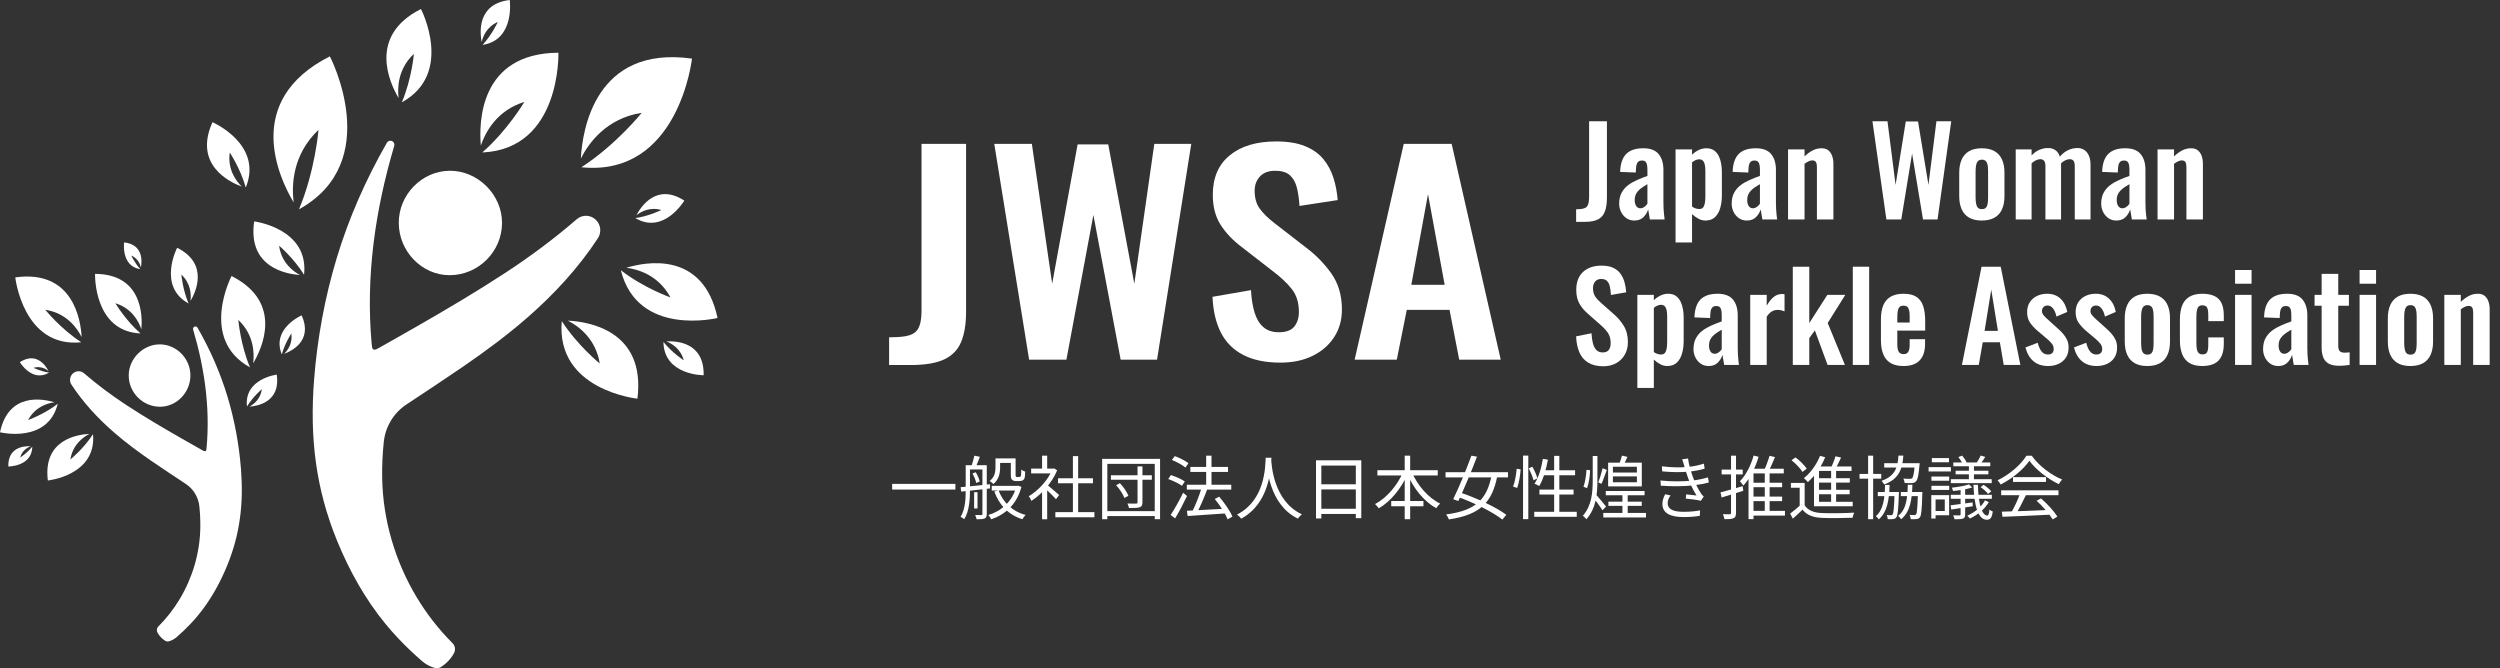 <svg width="217" height="58" viewBox="0 0 217 58" fill="none" xmlns="http://www.w3.org/2000/svg">
<rect x="0" y="0" width="217" height="58" fill="#333333" stroke="none"/>
<path d="M77.438 42.001V42.493H82.928V42.001H77.438Z" fill="white"/>
<path d="M86.6 39.787V40.183H87.938V39.787H86.6ZM86.084 42.175V42.577H88.292V42.175H86.084ZM87.74 39.787V41.149C87.74 41.479 87.77 41.575 87.854 41.647C87.932 41.725 88.064 41.755 88.178 41.755C88.244 41.755 88.406 41.755 88.478 41.755C88.574 41.755 88.688 41.737 88.754 41.701C88.832 41.665 88.892 41.599 88.928 41.503C88.964 41.413 88.982 41.161 88.988 40.939C88.88 40.903 88.736 40.831 88.652 40.759C88.646 40.993 88.64 41.167 88.628 41.251C88.616 41.323 88.592 41.359 88.568 41.377C88.544 41.395 88.49 41.401 88.442 41.401C88.388 41.401 88.316 41.401 88.274 41.401C88.232 41.401 88.196 41.395 88.178 41.371C88.154 41.353 88.154 41.287 88.154 41.173V39.787H87.74ZM88.214 42.175V42.247C87.878 43.537 86.9 44.371 85.79 44.701C85.874 44.797 85.988 44.965 86.036 45.079C87.242 44.665 88.262 43.789 88.658 42.259L88.37 42.157L88.292 42.175H88.214ZM86.678 42.565L86.306 42.661C86.732 43.837 87.548 44.707 88.742 45.067C88.802 44.959 88.928 44.785 89.024 44.695C87.866 44.395 87.056 43.597 86.678 42.565ZM86.408 39.787V40.567C86.408 40.951 86.342 41.407 85.904 41.749C85.994 41.797 86.156 41.935 86.222 42.013C86.714 41.629 86.81 41.041 86.81 40.579V39.787H86.408ZM84.554 42.721V44.137H84.848V42.721H84.554ZM84.008 40.381V40.747H85.394V40.381H84.008ZM85.274 40.381V44.611C85.274 44.683 85.25 44.707 85.178 44.707C85.112 44.707 84.89 44.707 84.644 44.701C84.698 44.803 84.752 44.971 84.77 45.073C85.118 45.073 85.328 45.061 85.472 45.001C85.61 44.935 85.652 44.821 85.652 44.611V40.381H85.274ZM83.822 40.381V42.559C83.822 43.285 83.786 44.209 83.378 44.863C83.468 44.905 83.63 45.001 83.696 45.067C84.128 44.389 84.194 43.333 84.194 42.559V40.381H83.822ZM83.384 42.289L83.432 42.673C84.092 42.601 85.028 42.493 85.934 42.397L85.928 42.031C84.986 42.133 84.02 42.235 83.384 42.289ZM84.41 41.101C84.56 41.359 84.692 41.695 84.734 41.923L85.04 41.797C84.992 41.569 84.854 41.233 84.692 40.987L84.41 41.101ZM84.572 39.553C84.518 39.817 84.41 40.207 84.32 40.465L84.692 40.555C84.794 40.327 84.932 39.967 85.052 39.649L84.572 39.553Z" fill="white"/>
<path d="M91.604 44.455V44.899H94.994V44.455H91.604ZM91.838 41.515V41.947H94.868V41.515H91.838ZM93.128 39.595V44.671H93.584V39.595H93.128ZM89.504 40.675V41.089H91.496V40.675H89.504ZM90.452 42.475V45.073H90.896V41.941L90.452 42.475ZM90.452 39.553V40.879H90.896V39.553H90.452ZM90.86 42.061L90.602 42.289C90.848 42.505 91.436 43.075 91.658 43.333L91.934 42.967C91.76 42.817 91.064 42.205 90.86 42.061ZM91.328 40.675V40.771C90.968 41.683 90.11 42.595 89.294 43.075C89.372 43.153 89.48 43.363 89.528 43.477C90.386 42.925 91.304 41.929 91.76 40.825L91.502 40.657L91.418 40.675H91.328Z" fill="white"/>
<path d="M96.428 41.251V41.641H99.98V41.251H96.428ZM98.738 40.483V43.597C98.738 43.681 98.708 43.705 98.618 43.711C98.522 43.717 98.204 43.717 97.862 43.705C97.916 43.819 97.976 43.987 97.994 44.095C98.462 44.095 98.756 44.095 98.924 44.029C99.104 43.969 99.164 43.849 99.164 43.603V40.483H98.738ZM96.878 42.115C97.184 42.445 97.484 42.913 97.598 43.225L97.946 43.033C97.826 42.721 97.52 42.265 97.208 41.941L96.878 42.115ZM95.666 39.829V45.067H96.116V40.261H100.232V45.067H100.694V39.829H95.666ZM95.93 44.365V44.797H100.418V44.365H95.93Z" fill="white"/>
<path d="M103.016 42.073V42.499H106.874V42.073H103.016ZM103.322 40.531V40.963H106.592V40.531H103.322ZM104.696 39.553V42.379H105.158V39.553H104.696ZM103.022 44.335L103.088 44.791C103.94 44.737 105.194 44.653 106.388 44.563V44.155C105.146 44.227 103.838 44.299 103.022 44.335ZM105.44 43.309C105.89 43.855 106.37 44.605 106.556 45.079L106.976 44.845C106.778 44.359 106.28 43.645 105.824 43.111L105.44 43.309ZM104.294 42.355C104.108 42.997 103.754 43.897 103.46 44.455L103.856 44.593C104.156 44.047 104.516 43.189 104.78 42.493L104.294 42.355ZM101.72 39.925C102.14 40.087 102.644 40.369 102.896 40.585L103.154 40.207C102.896 39.997 102.38 39.739 101.972 39.589L101.72 39.925ZM101.402 41.581C101.822 41.725 102.338 41.977 102.596 42.169L102.842 41.791C102.572 41.599 102.044 41.365 101.636 41.233L101.402 41.581ZM101.612 44.701L102.002 44.995C102.338 44.437 102.734 43.687 103.034 43.051L102.698 42.769C102.368 43.447 101.918 44.239 101.612 44.701Z" fill="white"/>
<path d="M109.862 39.733C109.82 40.531 109.82 43.417 107.372 44.665C107.51 44.767 107.66 44.905 107.738 45.019C110.222 43.669 110.312 40.675 110.36 39.733H109.862ZM110.342 39.853L109.91 39.895C109.952 40.447 110.12 43.801 112.664 45.019C112.736 44.893 112.874 44.743 113.006 44.641C110.534 43.507 110.36 40.321 110.342 39.853Z" fill="white"/>
<path d="M114.23 39.955V45.001H114.692V40.411H117.686V44.977H118.16V39.955H114.23ZM114.536 42.037V42.481H117.884V42.037H114.536ZM114.53 44.161V44.611H117.896V44.161H114.53Z" fill="white"/>
<path d="M119.558 40.813V41.269H124.796V40.813H119.558ZM120.758 43.489V43.945H123.554V43.489H120.758ZM121.928 39.553V45.067H122.402V39.553H121.928ZM121.79 40.963C121.31 42.115 120.356 43.231 119.354 43.753C119.456 43.843 119.606 44.011 119.678 44.125C120.716 43.519 121.658 42.373 122.192 41.101L121.79 40.963ZM122.552 40.981L122.15 41.119C122.678 42.379 123.602 43.525 124.664 44.113C124.736 43.987 124.892 43.807 125.006 43.711C123.968 43.213 123.026 42.121 122.552 40.981Z" fill="white"/>
<path d="M125.474 40.987V41.437H130.892V40.987H125.474ZM127.718 39.553C127.292 40.729 126.608 42.373 126.14 43.327L126.584 43.489C127.052 42.505 127.742 40.861 128.204 39.637L127.718 39.553ZM129.488 41.185C129.074 43.339 128.138 44.305 125.522 44.653C125.612 44.767 125.714 44.947 125.762 45.085C128.48 44.683 129.518 43.621 129.968 41.305L129.488 41.185ZM126.446 43.099C127.85 43.585 129.572 44.437 130.406 45.097L130.748 44.683C129.86 44.017 128.114 43.207 126.74 42.751L126.446 43.099Z" fill="white"/>
<path d="M132.2 39.547V45.061H132.656V39.547H132.2ZM131.648 40.687C131.606 41.173 131.498 41.833 131.336 42.235L131.69 42.355C131.852 41.923 131.96 41.227 131.99 40.741L131.648 40.687ZM132.698 40.651C132.866 40.987 133.046 41.425 133.112 41.689L133.448 41.521C133.382 41.263 133.196 40.837 133.01 40.513L132.698 40.651ZM133.922 39.829C133.79 40.639 133.55 41.455 133.196 41.983C133.31 42.031 133.514 42.127 133.604 42.193C133.94 41.629 134.204 40.777 134.36 39.901L133.922 39.829ZM133.928 40.819L133.79 41.251H136.718V40.819H133.928ZM134.9 39.571V44.671H135.35V39.571H134.9ZM133.622 42.499V42.925H136.586V42.499H133.622ZM133.172 44.425V44.857H136.862V44.425H133.172Z" fill="white"/>
<path d="M140 41.353H142.082V41.863H140V41.353ZM140 40.513H142.082V41.017H140V40.513ZM139.586 40.159V42.217H142.508V40.159H139.586ZM140.786 39.547C140.732 39.775 140.618 40.105 140.528 40.327L140.882 40.435C140.996 40.237 141.134 39.937 141.26 39.655L140.786 39.547ZM140.828 42.775V44.707H141.284V42.775H140.828ZM139.382 42.619V42.991H142.748V42.619H139.382ZM139.61 43.543V43.909H142.502V43.543H139.61ZM139.166 44.521V44.917H142.874V44.521H139.166ZM138.248 39.583V41.635C138.248 42.739 138.17 43.879 137.39 44.767C137.486 44.833 137.63 44.977 137.696 45.073C138.554 44.107 138.656 42.859 138.656 41.641V39.583H138.248ZM137.708 40.777C137.684 41.251 137.588 41.869 137.444 42.247L137.756 42.373C137.918 41.953 138.008 41.299 138.02 40.819L137.708 40.777ZM139.106 40.645C139.022 41.011 138.86 41.545 138.722 41.869L139.01 41.995C139.154 41.689 139.322 41.191 139.472 40.789L139.106 40.645ZM138.536 42.931L138.26 43.141C138.452 43.381 138.926 44.011 139.094 44.293L139.406 43.969C139.268 43.801 138.698 43.093 138.536 42.931Z" fill="white"/>
<path d="M144.248 40.477L144.278 40.915C145.136 40.999 145.976 40.999 146.582 40.939C147.062 40.897 147.572 40.795 147.962 40.681L147.896 40.243C147.464 40.387 146.972 40.489 146.48 40.531C145.868 40.591 145.082 40.579 144.248 40.477ZM144.128 41.707L144.158 42.157C145.19 42.235 146.3 42.217 147.038 42.121C147.542 42.061 147.998 41.971 148.328 41.881L148.25 41.437C147.932 41.533 147.446 41.653 146.876 41.713C146.174 41.797 145.154 41.815 144.128 41.707ZM146.18 40.399C146.264 40.699 146.354 41.017 146.504 41.431C146.678 41.917 146.93 42.493 147.26 43.009C147.074 42.985 146.684 42.943 146.36 42.913L146.324 43.279C146.738 43.321 147.296 43.381 147.632 43.465L147.884 43.099C147.794 43.021 147.722 42.937 147.656 42.841C147.344 42.379 147.08 41.803 146.918 41.335C146.768 40.909 146.582 40.303 146.522 39.799L146.012 39.865C146.078 40.039 146.132 40.225 146.18 40.399ZM145.004 43.003L144.536 42.901C144.398 43.165 144.296 43.417 144.296 43.759C144.308 44.533 144.968 44.881 146.138 44.881C146.654 44.881 147.122 44.845 147.542 44.773L147.566 44.299C147.128 44.383 146.69 44.425 146.132 44.425C145.19 44.425 144.752 44.173 144.752 43.681C144.752 43.411 144.86 43.207 145.004 43.003Z" fill="white"/>
<path d="M151.958 41.899V42.289H154.688V41.899H151.958ZM151.958 43.105V43.501H154.688V43.105H151.958ZM151.916 44.341V44.755H154.934V44.341H151.916ZM153.182 40.885V44.491H153.602V40.885H153.182ZM153.596 39.565C153.482 39.967 153.266 40.549 153.08 40.903L153.458 41.011C153.644 40.675 153.884 40.135 154.07 39.673L153.596 39.565ZM152.216 39.541C151.97 40.411 151.55 41.245 151.022 41.773C151.112 41.863 151.262 42.061 151.328 42.145C151.886 41.545 152.36 40.615 152.648 39.649L152.216 39.541ZM152.204 40.687H152.018L151.772 40.933V45.061H152.204V41.089H154.832V40.687H152.204ZM149.336 42.739L149.438 43.183C149.972 43.021 150.662 42.805 151.316 42.601L151.262 42.199C150.554 42.403 149.822 42.619 149.336 42.739ZM149.438 40.759V41.179H151.268V40.759H149.438ZM150.254 39.553V44.521C150.254 44.611 150.218 44.635 150.14 44.635C150.068 44.641 149.816 44.641 149.546 44.629C149.606 44.755 149.666 44.953 149.684 45.067C150.074 45.067 150.32 45.055 150.476 44.977C150.632 44.905 150.686 44.779 150.686 44.521V39.553H150.254Z" fill="white"/>
<path d="M156.644 41.917H155.45V42.337H156.212V44.041H156.644V41.917ZM156.644 43.861H156.254C155.972 44.119 155.648 44.389 155.384 44.581L155.618 45.019C155.918 44.755 156.194 44.497 156.458 44.239C156.83 44.713 157.376 44.923 158.168 44.953C158.84 44.983 160.124 44.971 160.802 44.941C160.82 44.809 160.892 44.599 160.946 44.497C160.22 44.545 158.834 44.563 158.168 44.533C157.454 44.509 156.926 44.305 156.644 43.861ZM155.504 39.949C155.87 40.243 156.284 40.663 156.452 40.963L156.824 40.681C156.638 40.387 156.218 39.973 155.846 39.703L155.504 39.949ZM159.32 39.607C159.224 39.937 159.038 40.405 158.876 40.711L159.248 40.819C159.416 40.537 159.632 40.099 159.806 39.715L159.32 39.607ZM157.892 40.489H157.79L157.454 40.831V43.735H157.892V40.879H160.712V40.489H157.892ZM157.688 41.509V41.887H160.562V41.509H157.688ZM157.688 42.517V42.901H160.55V42.517H157.688ZM157.454 43.555V43.945H160.814V43.555H157.454ZM158.942 40.669V43.705H159.374V40.669H158.942ZM157.982 39.565C157.676 40.327 157.16 41.041 156.578 41.503C156.68 41.581 156.848 41.755 156.92 41.845C157.514 41.335 158.078 40.543 158.426 39.691L157.982 39.565Z" fill="white"/>
<path d="M164.99 42.703V43.063H166.604V42.703H164.99ZM163.55 40.207V40.579H166.298V40.207H163.55ZM162.992 42.703V43.063H164.582V42.703H162.992ZM161.408 41.137V41.551H163.292V41.137H161.408ZM162.152 39.553V45.067H162.59V39.553H162.152ZM164.45 42.703V42.781C164.408 44.083 164.36 44.551 164.276 44.653C164.24 44.707 164.204 44.719 164.138 44.719C164.066 44.719 163.928 44.719 163.76 44.701C163.82 44.797 163.85 44.953 163.856 45.061C164.03 45.073 164.198 45.073 164.306 45.055C164.432 45.049 164.522 45.007 164.6 44.905C164.726 44.743 164.774 44.263 164.822 42.883C164.828 42.829 164.828 42.703 164.828 42.703H164.45ZM166.478 42.703V42.781C166.436 44.083 166.394 44.545 166.316 44.647C166.274 44.701 166.238 44.707 166.166 44.707C166.094 44.707 165.938 44.707 165.752 44.689C165.806 44.791 165.842 44.947 165.854 45.061C166.046 45.073 166.232 45.073 166.346 45.055C166.478 45.043 166.562 45.007 166.646 44.905C166.772 44.743 166.814 44.257 166.856 42.883C166.862 42.829 166.862 42.703 166.862 42.703H166.478ZM166.208 40.207V40.267C166.142 41.089 166.07 41.419 165.968 41.515C165.926 41.557 165.878 41.563 165.788 41.563C165.692 41.563 165.452 41.563 165.206 41.539C165.272 41.641 165.314 41.803 165.326 41.923C165.578 41.941 165.824 41.935 165.956 41.929C166.112 41.917 166.214 41.881 166.31 41.779C166.454 41.635 166.532 41.275 166.61 40.387C166.616 40.327 166.628 40.207 166.628 40.207H166.208ZM164.786 39.547C164.72 40.609 164.474 41.335 163.316 41.737C163.394 41.809 163.502 41.959 163.544 42.055C164.798 41.587 165.128 40.765 165.212 39.547H164.786ZM163.622 42.085C163.592 43.255 163.49 44.239 162.824 44.803C162.908 44.863 163.022 44.995 163.076 45.079C163.82 44.443 163.982 43.375 164.018 42.085H163.622ZM165.596 42.073C165.572 43.273 165.458 44.233 164.756 44.779C164.846 44.845 164.966 44.977 165.02 45.067C165.794 44.437 165.962 43.399 165.998 42.073H165.596Z" fill="white"/>
<path d="M170.9 40.237V41.737H171.338V40.237H170.9ZM170.18 42.337V44.647C170.18 44.713 170.162 44.731 170.09 44.737C170.018 44.737 169.784 44.737 169.532 44.731C169.58 44.833 169.64 44.977 169.658 45.073C170.006 45.073 170.24 45.067 170.39 45.013C170.534 44.959 170.576 44.857 170.576 44.653V42.337H170.18ZM171.926 39.541C171.854 39.709 171.704 39.973 171.59 40.141L171.902 40.255C172.028 40.099 172.184 39.889 172.322 39.661L171.926 39.541ZM169.988 39.673C170.138 39.859 170.288 40.105 170.354 40.273L170.696 40.129C170.63 39.961 170.462 39.715 170.312 39.547L169.988 39.673ZM171.914 42.283C172.154 42.445 172.436 42.691 172.562 42.877L172.838 42.649C172.706 42.475 172.424 42.235 172.178 42.079L171.914 42.283ZM169.31 43.861L169.364 44.227C169.892 44.149 170.57 44.047 171.236 43.945L171.224 43.609C170.516 43.711 169.802 43.801 169.31 43.861ZM170.912 42.043C170.57 42.169 169.946 42.271 169.418 42.331C169.46 42.415 169.508 42.541 169.526 42.619C170.072 42.565 170.732 42.463 171.182 42.319L170.912 42.043ZM169.55 40.141V40.471H172.754V40.141H169.55ZM169.748 40.861V41.173H172.592V40.861H169.748ZM169.334 41.593V41.935H172.88V41.593H169.334ZM169.328 42.949V43.297H172.892V42.949H169.328ZM171.296 42.079C171.356 43.969 171.722 45.115 172.46 45.115C172.76 45.115 172.904 44.941 172.97 44.395C172.88 44.359 172.76 44.305 172.682 44.227C172.652 44.617 172.598 44.749 172.496 44.749C172.076 44.755 171.71 43.849 171.686 42.079H171.296ZM172.298 43.429C171.992 44.011 171.38 44.491 170.756 44.761C170.834 44.827 170.936 44.935 170.984 45.007C171.632 44.713 172.28 44.197 172.628 43.585L172.298 43.429ZM167.648 41.365V41.725H169.19V41.365H167.648ZM167.684 39.763V40.123H169.172V39.763H167.684ZM167.648 42.169V42.529H169.19V42.169H167.648ZM167.402 40.549V40.921H169.34V40.549H167.402ZM167.858 42.979V43.351H168.806V44.353H167.858V44.725H169.184V42.979H167.858ZM167.636 42.979V45.007H168.008V42.979H167.636Z" fill="white"/>
<path d="M173.756 44.413L173.816 44.857C174.878 44.821 176.504 44.749 178.016 44.671L178.034 44.257C176.474 44.329 174.8 44.389 173.756 44.413ZM173.702 42.559V42.985H178.676V42.559H173.702ZM174.728 41.413V41.833H177.596V41.413H174.728ZM175.346 42.829C175.166 43.357 174.812 44.101 174.53 44.569L174.932 44.701C175.226 44.251 175.574 43.549 175.85 42.973L175.346 42.829ZM176.774 43.465C177.308 43.945 177.902 44.635 178.172 45.085L178.58 44.839C178.298 44.383 177.71 43.735 177.158 43.261L176.774 43.465ZM176.15 39.991C176.708 40.771 177.764 41.575 178.7 42.025C178.778 41.893 178.886 41.731 178.994 41.623C178.04 41.233 176.99 40.447 176.354 39.559H175.892C175.424 40.327 174.422 41.197 173.39 41.689C173.486 41.785 173.6 41.947 173.654 42.055C174.674 41.545 175.658 40.723 176.15 39.991Z" fill="white"/>
<path d="M136.808 19.258V18.164C137.033 18.164 137.218 18.149 137.366 18.122C137.513 18.093 137.627 18.042 137.708 17.968C137.789 17.895 137.846 17.787 137.881 17.643C137.916 17.499 137.934 17.315 137.934 17.09V10.523H139.481V17.153C139.481 17.63 139.425 18.025 139.312 18.337C139.2 18.649 139.006 18.881 138.728 19.032C138.452 19.183 138.06 19.258 137.555 19.258H136.808Z" fill="white"/>
<path d="M141.859 19.142C141.586 19.142 141.351 19.07 141.155 18.927C140.958 18.783 140.807 18.6 140.702 18.38C140.597 18.159 140.544 17.928 140.544 17.69C140.544 17.311 140.614 16.992 140.755 16.733C140.895 16.473 141.081 16.256 141.312 16.08C141.544 15.904 141.807 15.752 142.102 15.622C142.396 15.492 142.694 15.374 142.996 15.27V14.743C142.996 14.568 142.984 14.421 142.959 14.301C142.935 14.182 142.889 14.091 142.823 14.028C142.756 13.965 142.652 13.933 142.512 13.933C142.393 13.933 142.296 13.961 142.223 14.017C142.149 14.073 142.097 14.152 142.065 14.254C142.033 14.356 142.014 14.473 142.007 14.606L141.986 14.975L140.629 14.922C140.649 14.221 140.823 13.703 141.149 13.37C141.476 13.037 141.972 12.87 142.639 12.87C143.249 12.87 143.692 13.039 143.97 13.375C144.246 13.712 144.385 14.168 144.385 14.743V17.553C144.385 17.777 144.39 17.981 144.401 18.164C144.412 18.346 144.425 18.511 144.443 18.658C144.46 18.805 144.477 18.935 144.49 19.047H143.207C143.186 18.907 143.159 18.748 143.128 18.569C143.096 18.39 143.073 18.258 143.059 18.174C142.989 18.42 142.855 18.642 142.659 18.842C142.463 19.042 142.196 19.142 141.859 19.142ZM142.386 18.08C142.477 18.08 142.563 18.057 142.644 18.011C142.724 17.965 142.796 17.911 142.86 17.848C142.922 17.784 142.968 17.729 142.996 17.68V15.985C142.842 16.077 142.696 16.167 142.559 16.259C142.423 16.35 142.303 16.45 142.202 16.559C142.1 16.668 142.023 16.785 141.97 16.912C141.918 17.038 141.891 17.185 141.891 17.354C141.891 17.578 141.935 17.755 142.023 17.884C142.11 18.015 142.231 18.08 142.386 18.08Z" fill="white"/>
<path d="M145.438 21.046V12.965H146.869V13.428C147.044 13.26 147.237 13.124 147.448 13.023C147.658 12.921 147.879 12.87 148.11 12.87C148.384 12.87 148.609 12.934 148.784 13.059C148.959 13.186 149.096 13.352 149.195 13.559C149.292 13.767 149.361 13.988 149.399 14.222C149.438 14.458 149.458 14.684 149.458 14.902V16.964C149.458 17.364 149.41 17.729 149.315 18.058C149.221 18.388 149.07 18.651 148.863 18.848C148.656 19.044 148.38 19.142 148.037 19.142C147.819 19.142 147.614 19.09 147.421 18.984C147.228 18.879 147.044 18.746 146.869 18.584V21.046H145.438ZM147.5 18.142C147.655 18.142 147.769 18.092 147.842 17.99C147.916 17.888 147.965 17.752 147.99 17.58C148.014 17.407 148.026 17.22 148.026 17.016V14.838C148.026 14.649 148.012 14.479 147.984 14.328C147.956 14.177 147.903 14.055 147.826 13.965C147.749 13.874 147.637 13.828 147.489 13.828C147.377 13.828 147.267 13.854 147.158 13.906C147.049 13.96 146.953 14.021 146.869 14.091V17.932C146.96 17.995 147.058 18.046 147.163 18.085C147.269 18.123 147.381 18.142 147.5 18.142Z" fill="white"/>
<path d="M151.625 19.142C151.352 19.142 151.116 19.07 150.92 18.927C150.723 18.783 150.573 18.6 150.468 18.38C150.363 18.159 150.31 17.928 150.31 17.69C150.31 17.311 150.38 16.992 150.52 16.733C150.661 16.473 150.847 16.256 151.078 16.08C151.31 15.904 151.573 15.752 151.868 15.622C152.162 15.492 152.46 15.374 152.762 15.27V14.743C152.762 14.568 152.75 14.421 152.725 14.301C152.701 14.182 152.655 14.091 152.589 14.028C152.522 13.965 152.418 13.933 152.278 13.933C152.159 13.933 152.062 13.961 151.988 14.017C151.915 14.073 151.862 14.152 151.831 14.254C151.799 14.356 151.779 14.473 151.772 14.606L151.752 14.975L150.394 14.922C150.415 14.221 150.589 13.703 150.915 13.37C151.241 13.037 151.737 12.87 152.404 12.87C153.014 12.87 153.458 13.039 153.735 13.375C154.012 13.712 154.151 14.168 154.151 14.743V17.553C154.151 17.777 154.156 17.981 154.167 18.164C154.177 18.346 154.191 18.511 154.209 18.658C154.226 18.805 154.242 18.935 154.256 19.047H152.972C152.952 18.907 152.925 18.748 152.894 18.569C152.862 18.39 152.839 18.258 152.825 18.174C152.755 18.42 152.621 18.642 152.425 18.842C152.229 19.042 151.962 19.142 151.625 19.142ZM152.152 18.08C152.243 18.08 152.328 18.057 152.41 18.011C152.49 17.965 152.562 17.911 152.625 17.848C152.688 17.784 152.734 17.729 152.762 17.68V15.985C152.607 16.077 152.462 16.167 152.325 16.259C152.189 16.35 152.069 16.45 151.968 16.559C151.866 16.668 151.789 16.785 151.736 16.912C151.683 17.038 151.657 17.185 151.657 17.354C151.657 17.578 151.701 17.755 151.789 17.884C151.876 18.015 151.997 18.08 152.152 18.08Z" fill="white"/>
<path d="M155.203 19.047V12.965H156.634V13.575C156.852 13.364 157.081 13.195 157.324 13.065C157.566 12.935 157.827 12.87 158.107 12.87C158.36 12.87 158.56 12.932 158.708 13.054C158.855 13.177 158.964 13.34 159.034 13.543C159.104 13.747 159.139 13.968 159.139 14.207V19.047H157.708V14.491C157.708 14.308 157.68 14.168 157.623 14.07C157.568 13.972 157.459 13.923 157.297 13.923C157.199 13.923 157.093 13.951 156.977 14.007C156.86 14.063 156.747 14.133 156.634 14.217V19.047H155.203Z" fill="white"/>
<path d="M163.738 19.047L162.527 10.523H163.833L164.537 16.048L165.421 10.544H166.485L167.389 16.048L168.083 10.523H169.368L168.179 19.047H166.917L165.969 13.333L165.031 19.047H163.738Z" fill="white"/>
<path d="M172.019 19.142C171.577 19.142 171.212 19.059 170.925 18.895C170.637 18.73 170.421 18.49 170.277 18.174C170.133 17.858 170.061 17.476 170.061 17.027V14.986C170.061 14.537 170.133 14.154 170.277 13.838C170.421 13.523 170.637 13.282 170.925 13.118C171.212 12.952 171.577 12.87 172.019 12.87C172.461 12.87 172.828 12.952 173.119 13.118C173.41 13.282 173.628 13.523 173.771 13.838C173.915 14.154 173.987 14.537 173.987 14.986V17.027C173.987 17.476 173.915 17.858 173.771 18.174C173.628 18.49 173.41 18.73 173.119 18.895C172.828 19.059 172.461 19.142 172.019 19.142ZM172.029 18.153C172.19 18.153 172.31 18.107 172.387 18.016C172.465 17.925 172.512 17.8 172.535 17.643C172.555 17.485 172.566 17.311 172.566 17.121V14.89C172.566 14.701 172.555 14.529 172.535 14.375C172.512 14.221 172.465 14.096 172.387 14.002C172.31 13.906 172.19 13.859 172.029 13.859C171.868 13.859 171.749 13.906 171.671 14.002C171.594 14.096 171.543 14.221 171.519 14.375C171.493 14.529 171.481 14.701 171.481 14.89V17.121C171.481 17.311 171.493 17.485 171.519 17.643C171.543 17.8 171.594 17.925 171.671 18.016C171.749 18.107 171.868 18.153 172.029 18.153Z" fill="white"/>
<path d="M174.964 19.047V12.965H176.342V13.491C176.553 13.267 176.781 13.103 177.027 13.002C177.272 12.9 177.521 12.849 177.774 12.849C178.012 12.849 178.221 12.909 178.401 13.028C178.579 13.148 178.711 13.337 178.795 13.596C179.026 13.33 179.271 13.138 179.532 13.023C179.79 12.907 180.057 12.849 180.332 12.849C180.549 12.849 180.743 12.903 180.91 13.012C181.078 13.121 181.212 13.282 181.31 13.496C181.409 13.71 181.457 13.978 181.457 14.301V19.047H180.09V14.428C180.09 14.196 180.051 14.037 179.974 13.948C179.896 13.861 179.787 13.817 179.648 13.817C179.535 13.817 179.41 13.849 179.273 13.912C179.138 13.975 179.013 14.063 178.9 14.175V19.047H177.543V14.428C177.543 14.196 177.502 14.037 177.421 13.948C177.341 13.861 177.23 13.817 177.091 13.817C176.978 13.817 176.854 13.849 176.723 13.912C176.589 13.975 176.462 14.063 176.342 14.175V19.047H174.964Z" fill="white"/>
<path d="M183.699 19.142C183.425 19.142 183.19 19.07 182.993 18.927C182.796 18.783 182.646 18.6 182.541 18.38C182.435 18.159 182.384 17.928 182.384 17.69C182.384 17.311 182.454 16.992 182.593 16.733C182.733 16.473 182.92 16.256 183.151 16.08C183.382 15.904 183.646 15.752 183.941 15.622C184.235 15.492 184.533 15.374 184.835 15.27V14.743C184.835 14.568 184.823 14.421 184.799 14.301C184.773 14.182 184.728 14.091 184.662 14.028C184.595 13.965 184.49 13.933 184.352 13.933C184.232 13.933 184.136 13.961 184.062 14.017C183.988 14.073 183.935 14.152 183.903 14.254C183.872 14.356 183.853 14.473 183.846 14.606L183.824 14.975L182.467 14.922C182.488 14.221 182.661 13.703 182.988 13.37C183.314 13.037 183.81 12.87 184.477 12.87C185.088 12.87 185.532 13.039 185.808 13.375C186.085 13.712 186.224 14.168 186.224 14.743V17.553C186.224 17.777 186.229 17.981 186.239 18.164C186.251 18.346 186.265 18.511 186.282 18.658C186.299 18.805 186.315 18.935 186.33 19.047H185.045C185.025 18.907 184.997 18.748 184.967 18.569C184.936 18.39 184.912 18.258 184.898 18.174C184.828 18.42 184.694 18.642 184.499 18.842C184.302 19.042 184.035 19.142 183.699 19.142ZM184.225 18.08C184.316 18.08 184.401 18.057 184.482 18.011C184.562 17.965 184.634 17.911 184.698 17.848C184.761 17.784 184.807 17.729 184.835 17.68V15.985C184.68 16.077 184.535 16.167 184.398 16.259C184.261 16.35 184.143 16.45 184.04 16.559C183.939 16.668 183.862 16.785 183.809 16.912C183.756 17.038 183.73 17.185 183.73 17.354C183.73 17.578 183.774 17.755 183.862 17.884C183.949 18.015 184.071 18.08 184.225 18.08Z" fill="white"/>
<path d="M187.275 19.047V12.965H188.707V13.575C188.925 13.364 189.154 13.195 189.398 13.065C189.639 12.935 189.899 12.87 190.18 12.87C190.434 12.87 190.633 12.932 190.78 13.054C190.927 13.177 191.037 13.34 191.107 13.543C191.177 13.747 191.212 13.968 191.212 14.207V19.047H189.781V14.491C189.781 14.308 189.752 14.168 189.697 14.07C189.641 13.972 189.531 13.923 189.37 13.923C189.273 13.923 189.165 13.951 189.05 14.007C188.933 14.063 188.82 14.133 188.707 14.217V19.047H187.275Z" fill="white"/>
<path d="M139.165 31.792C138.653 31.792 138.225 31.691 137.881 31.491C137.538 31.292 137.278 30.999 137.103 30.612C136.927 30.227 136.829 29.754 136.808 29.192L138.144 28.928C138.159 29.259 138.199 29.55 138.266 29.802C138.332 30.055 138.434 30.249 138.571 30.386C138.708 30.523 138.888 30.591 139.113 30.591C139.366 30.591 139.545 30.516 139.65 30.365C139.754 30.215 139.807 30.023 139.807 29.791C139.807 29.42 139.723 29.115 139.555 28.877C139.386 28.637 139.162 28.399 138.882 28.161L137.808 27.214C137.506 26.953 137.266 26.664 137.087 26.345C136.908 26.027 136.819 25.631 136.819 25.162C136.819 24.489 137.015 23.97 137.408 23.605C137.801 23.24 138.338 23.057 139.018 23.057C139.418 23.057 139.751 23.118 140.018 23.242C140.284 23.363 140.497 23.535 140.654 23.752C140.812 23.97 140.929 24.216 141.007 24.494C141.084 24.771 141.133 25.064 141.155 25.372L139.828 25.604C139.814 25.336 139.784 25.098 139.739 24.888C139.694 24.677 139.613 24.513 139.497 24.393C139.381 24.274 139.211 24.215 138.986 24.215C138.755 24.215 138.578 24.29 138.455 24.441C138.332 24.591 138.271 24.78 138.271 25.004C138.271 25.292 138.33 25.528 138.45 25.713C138.569 25.9 138.741 26.092 138.966 26.287L140.028 27.224C140.379 27.519 140.679 27.865 140.928 28.26C141.177 28.658 141.302 29.136 141.302 29.697C141.302 30.105 141.212 30.465 141.033 30.782C140.855 31.097 140.606 31.343 140.286 31.523C139.967 31.701 139.593 31.792 139.165 31.792Z" fill="white"/>
<path d="M142.122 33.675V25.594H143.553V26.056C143.729 25.889 143.922 25.753 144.132 25.652C144.343 25.549 144.564 25.498 144.795 25.498C145.069 25.498 145.294 25.561 145.469 25.688C145.644 25.815 145.781 25.981 145.879 26.188C145.977 26.396 146.046 26.616 146.084 26.851C146.123 27.086 146.142 27.312 146.142 27.529V29.592C146.142 29.992 146.095 30.357 146 30.686C145.906 31.017 145.754 31.281 145.548 31.476C145.341 31.673 145.065 31.77 144.722 31.77C144.504 31.77 144.298 31.719 144.106 31.613C143.913 31.508 143.729 31.375 143.553 31.214V33.675H142.122ZM144.185 30.772C144.34 30.772 144.453 30.721 144.527 30.619C144.601 30.517 144.65 30.38 144.674 30.208C144.698 30.037 144.711 29.849 144.711 29.645V27.466C144.711 27.278 144.697 27.108 144.669 26.956C144.641 26.805 144.588 26.685 144.511 26.593C144.434 26.502 144.322 26.457 144.174 26.457C144.062 26.457 143.952 26.483 143.843 26.536C143.734 26.587 143.637 26.649 143.553 26.719V30.561C143.645 30.625 143.743 30.674 143.848 30.714C143.953 30.751 144.066 30.772 144.185 30.772Z" fill="white"/>
<path d="M148.31 31.77C148.037 31.77 147.801 31.698 147.605 31.555C147.408 31.411 147.257 31.229 147.153 31.008C147.048 30.787 146.995 30.558 146.995 30.318C146.995 29.939 147.065 29.621 147.205 29.36C147.346 29.102 147.531 28.884 147.763 28.708C147.995 28.533 148.258 28.381 148.552 28.251C148.847 28.12 149.145 28.004 149.446 27.898V27.372C149.446 27.197 149.434 27.05 149.41 26.93C149.386 26.81 149.339 26.719 149.273 26.656C149.207 26.593 149.103 26.562 148.963 26.562C148.844 26.562 148.747 26.589 148.673 26.646C148.599 26.702 148.547 26.781 148.516 26.882C148.484 26.985 148.464 27.101 148.457 27.235L148.437 27.603L147.079 27.552C147.1 26.849 147.274 26.332 147.6 25.998C147.926 25.666 148.422 25.498 149.089 25.498C149.699 25.498 150.143 25.668 150.42 26.003C150.697 26.341 150.836 26.796 150.836 27.372V30.183C150.836 30.407 150.841 30.609 150.852 30.792C150.862 30.974 150.876 31.14 150.894 31.288C150.911 31.435 150.927 31.565 150.941 31.676H149.657C149.637 31.536 149.61 31.377 149.578 31.197C149.547 31.018 149.524 30.887 149.51 30.803C149.44 31.048 149.306 31.27 149.11 31.471C148.914 31.671 148.647 31.77 148.31 31.77ZM148.837 30.709C148.927 30.709 149.013 30.686 149.094 30.64C149.175 30.594 149.247 30.539 149.31 30.477C149.373 30.414 149.419 30.357 149.446 30.308V28.614C149.292 28.704 149.147 28.797 149.01 28.888C148.873 28.979 148.754 29.078 148.653 29.188C148.551 29.295 148.474 29.414 148.42 29.54C148.368 29.665 148.342 29.814 148.342 29.982C148.342 30.207 148.385 30.383 148.474 30.513C148.561 30.643 148.682 30.709 148.837 30.709Z" fill="white"/>
<path d="M151.92 31.677V25.594H153.351V26.531C153.562 26.173 153.772 25.915 153.982 25.757C154.193 25.599 154.424 25.52 154.677 25.52C154.719 25.52 154.755 25.522 154.787 25.526C154.819 25.529 154.856 25.534 154.898 25.541V27.024C154.814 26.99 154.72 26.961 154.619 26.935C154.517 26.911 154.414 26.899 154.308 26.899C154.119 26.899 153.947 26.944 153.793 27.035C153.639 27.127 153.491 27.278 153.351 27.489V31.677H151.92Z" fill="white"/>
<path d="M155.614 31.676V23.151H157.045V28.045L158.613 25.594H160.171L158.644 28.035L160.139 31.676H158.634L157.529 28.677L157.045 29.35V31.676H155.614Z" fill="white"/>
<path d="M160.823 31.676V23.151H162.243V31.676H160.823Z" fill="white"/>
<path d="M165.222 31.77C164.766 31.77 164.394 31.685 164.107 31.514C163.819 31.341 163.606 31.089 163.469 30.755C163.333 30.422 163.265 30.02 163.265 29.551V27.72C163.265 27.235 163.333 26.829 163.469 26.498C163.606 26.169 163.821 25.919 164.112 25.752C164.403 25.584 164.773 25.498 165.222 25.498C165.706 25.498 166.083 25.59 166.353 25.772C166.624 25.955 166.816 26.219 166.932 26.567C167.048 26.915 167.106 27.338 167.106 27.834V28.698H164.686V29.898C164.686 30.094 164.704 30.256 164.743 30.381C164.781 30.508 164.843 30.599 164.927 30.655C165.012 30.712 165.113 30.739 165.233 30.739C165.359 30.739 165.461 30.71 165.538 30.65C165.615 30.59 165.671 30.503 165.706 30.387C165.742 30.272 165.759 30.126 165.759 29.95V29.444H167.096V29.855C167.096 30.474 166.941 30.947 166.632 31.277C166.323 31.606 165.854 31.77 165.222 31.77ZM164.686 27.994H165.759V27.415C165.759 27.204 165.742 27.035 165.706 26.904C165.671 26.774 165.615 26.68 165.538 26.62C165.461 26.56 165.352 26.531 165.211 26.531C165.086 26.531 164.984 26.562 164.907 26.625C164.829 26.689 164.773 26.793 164.738 26.94C164.703 27.088 164.686 27.298 164.686 27.572V27.994Z" fill="white"/>
<path d="M170.294 31.676L171.999 23.151H173.662L175.367 31.676H173.925L173.588 29.708H172.104L171.757 31.676H170.294ZM172.262 28.72H173.419L172.84 25.142L172.262 28.72Z" fill="white"/>
<path d="M177.776 31.77C177.264 31.77 176.843 31.634 176.514 31.361C176.183 31.087 175.948 30.686 175.808 30.16L176.87 29.751C176.956 30.08 177.069 30.333 177.209 30.508C177.348 30.683 177.531 30.772 177.755 30.772C177.923 30.772 178.05 30.729 178.134 30.645C178.218 30.561 178.261 30.445 178.261 30.297C178.261 30.13 178.209 29.977 178.108 29.84C178.006 29.703 177.833 29.534 177.588 29.33L176.849 28.708C176.583 28.477 176.368 28.24 176.203 27.999C176.038 27.756 175.955 27.452 175.955 27.088C175.955 26.759 176.031 26.476 176.182 26.241C176.333 26.005 176.539 25.823 176.803 25.693C177.065 25.563 177.358 25.498 177.682 25.498C178.172 25.498 178.567 25.645 178.865 25.935C179.163 26.226 179.355 26.608 179.439 27.077L178.502 27.478C178.466 27.308 178.417 27.153 178.35 27.009C178.283 26.865 178.197 26.748 178.091 26.656C177.987 26.565 177.863 26.519 177.723 26.519C177.576 26.519 177.459 26.565 177.372 26.656C177.284 26.748 177.24 26.863 177.24 27.004C177.24 27.123 177.291 27.245 177.392 27.372C177.493 27.499 177.639 27.642 177.829 27.803L178.576 28.477C178.737 28.617 178.891 28.768 179.038 28.929C179.186 29.092 179.309 29.271 179.407 29.472C179.506 29.672 179.554 29.902 179.554 30.16C179.554 30.512 179.475 30.806 179.318 31.044C179.16 31.284 178.946 31.464 178.675 31.587C178.406 31.709 178.107 31.77 177.776 31.77Z" fill="white"/>
<path d="M181.986 31.77C181.474 31.77 181.053 31.634 180.724 31.361C180.393 31.087 180.159 30.686 180.018 30.16L181.082 29.751C181.166 30.08 181.277 30.333 181.417 30.508C181.558 30.683 181.741 30.772 181.966 30.772C182.133 30.772 182.26 30.729 182.344 30.645C182.428 30.561 182.471 30.445 182.471 30.297C182.471 30.13 182.419 29.977 182.318 29.84C182.216 29.703 182.043 29.534 181.798 29.33L181.059 28.708C180.794 28.477 180.578 28.24 180.414 27.999C180.248 27.756 180.165 27.452 180.165 27.088C180.165 26.759 180.241 26.476 180.391 26.241C180.542 26.005 180.749 25.823 181.013 25.693C181.275 25.563 181.568 25.498 181.892 25.498C182.382 25.498 182.777 25.645 183.075 25.935C183.374 26.226 183.565 26.608 183.649 27.077L182.712 27.478C182.676 27.308 182.627 27.153 182.56 27.009C182.493 26.865 182.407 26.748 182.301 26.656C182.197 26.565 182.073 26.519 181.933 26.519C181.786 26.519 181.669 26.565 181.582 26.656C181.493 26.748 181.45 26.863 181.45 27.004C181.45 27.123 181.5 27.245 181.602 27.372C181.704 27.499 181.849 27.642 182.039 27.803L182.786 28.477C182.947 28.617 183.101 28.768 183.248 28.929C183.396 29.092 183.519 29.271 183.617 29.472C183.716 29.672 183.764 29.902 183.764 30.16C183.764 30.512 183.685 30.806 183.528 31.044C183.37 31.284 183.156 31.464 182.885 31.587C182.616 31.709 182.317 31.77 181.986 31.77Z" fill="white"/>
<path d="M186.386 31.77C185.945 31.77 185.58 31.688 185.292 31.524C185.004 31.359 184.788 31.118 184.645 30.803C184.501 30.488 184.429 30.106 184.429 29.655V27.613C184.429 27.165 184.501 26.783 184.645 26.468C184.788 26.151 185.004 25.911 185.292 25.746C185.58 25.582 185.945 25.498 186.386 25.498C186.828 25.498 187.195 25.582 187.486 25.746C187.777 25.911 187.995 26.151 188.139 26.468C188.283 26.783 188.355 27.165 188.355 27.613V29.655C188.355 30.106 188.283 30.488 188.139 30.803C187.995 31.118 187.777 31.359 187.486 31.524C187.195 31.688 186.828 31.77 186.386 31.77ZM186.397 30.782C186.558 30.782 186.678 30.736 186.755 30.645C186.832 30.554 186.88 30.429 186.902 30.272C186.923 30.114 186.933 29.939 186.933 29.751V27.519C186.933 27.331 186.923 27.158 186.902 27.004C186.88 26.849 186.832 26.724 186.755 26.63C186.678 26.536 186.558 26.488 186.397 26.488C186.236 26.488 186.116 26.536 186.039 26.63C185.962 26.724 185.91 26.849 185.886 27.004C185.861 27.158 185.849 27.331 185.849 27.519V29.751C185.849 29.939 185.861 30.114 185.886 30.272C185.91 30.429 185.962 30.554 186.039 30.645C186.116 30.736 186.236 30.782 186.397 30.782Z" fill="white"/>
<path d="M191.164 31.77C190.693 31.77 190.316 31.681 190.031 31.503C189.747 31.323 189.54 31.068 189.411 30.734C189.281 30.402 189.216 30.006 189.216 29.551V27.72C189.216 27.249 189.281 26.849 189.411 26.519C189.54 26.19 189.749 25.938 190.037 25.762C190.324 25.587 190.699 25.498 191.164 25.498C191.597 25.498 191.953 25.567 192.231 25.704C192.508 25.841 192.71 26.048 192.835 26.325C192.962 26.603 193.025 26.951 193.025 27.372V27.877H191.679V27.341C191.679 27.13 191.662 26.964 191.631 26.841C191.6 26.718 191.546 26.63 191.468 26.577C191.391 26.526 191.289 26.498 191.164 26.498C191.037 26.498 190.934 26.533 190.857 26.599C190.78 26.665 190.727 26.772 190.694 26.92C190.663 27.067 190.646 27.271 190.646 27.529V29.761C190.646 30.154 190.689 30.419 190.773 30.556C190.857 30.693 190.991 30.76 191.174 30.76C191.314 30.76 191.42 30.729 191.494 30.666C191.568 30.602 191.617 30.51 191.641 30.387C191.665 30.265 191.679 30.116 191.679 29.939V29.287H193.025V29.866C193.025 30.273 192.96 30.621 192.83 30.907C192.702 31.195 192.498 31.411 192.22 31.555C191.943 31.698 191.59 31.77 191.164 31.77Z" fill="white"/>
<path d="M194.004 24.626V23.436H195.435V24.626H194.004ZM194.004 31.676V25.594H195.435V31.676H194.004Z" fill="white"/>
<path d="M197.751 31.77C197.477 31.77 197.242 31.698 197.045 31.555C196.848 31.411 196.698 31.229 196.593 31.008C196.487 30.787 196.436 30.558 196.436 30.318C196.436 29.939 196.506 29.621 196.645 29.36C196.785 29.102 196.972 28.884 197.203 28.708C197.434 28.533 197.698 28.381 197.993 28.251C198.287 28.12 198.585 28.004 198.887 27.898V27.372C198.887 27.197 198.875 27.05 198.851 26.93C198.825 26.81 198.781 26.719 198.714 26.656C198.647 26.593 198.542 26.562 198.404 26.562C198.284 26.562 198.188 26.589 198.114 26.646C198.041 26.702 197.988 26.781 197.955 26.882C197.924 26.985 197.905 27.101 197.898 27.235L197.876 27.603L196.52 27.552C196.54 26.849 196.713 26.332 197.04 25.998C197.366 25.666 197.862 25.498 198.529 25.498C199.14 25.498 199.584 25.668 199.86 26.003C200.137 26.341 200.276 26.796 200.276 27.372V30.183C200.276 30.407 200.281 30.609 200.291 30.792C200.303 30.974 200.317 31.14 200.334 31.288C200.351 31.435 200.367 31.565 200.382 31.676H199.097C199.077 31.536 199.049 31.377 199.019 31.197C198.988 31.018 198.964 30.887 198.95 30.803C198.88 31.048 198.746 31.27 198.551 31.471C198.354 31.671 198.087 31.77 197.751 31.77ZM198.277 30.709C198.368 30.709 198.453 30.686 198.534 30.64C198.614 30.594 198.686 30.539 198.75 30.477C198.813 30.414 198.859 30.357 198.887 30.308V28.614C198.733 28.704 198.587 28.797 198.45 28.888C198.313 28.979 198.195 29.078 198.092 29.188C197.991 29.295 197.914 29.414 197.861 29.54C197.808 29.665 197.782 29.814 197.782 29.982C197.782 30.207 197.826 30.383 197.914 30.513C198.001 30.643 198.123 30.709 198.277 30.709Z" fill="white"/>
<path d="M203.034 31.749C202.646 31.749 202.343 31.686 202.122 31.559C201.901 31.434 201.746 31.251 201.655 31.013C201.562 30.775 201.518 30.49 201.518 30.16V26.54H200.906V25.593H201.518V23.773H202.96V25.593H203.885V26.54H202.96V30.035C202.96 30.244 203.004 30.393 203.095 30.482C203.188 30.569 203.323 30.612 203.506 30.612C203.583 30.612 203.659 30.608 203.732 30.602C203.806 30.595 203.878 30.588 203.948 30.581V31.675C203.828 31.689 203.691 31.705 203.532 31.724C203.374 31.741 203.208 31.749 203.034 31.749Z" fill="white"/>
<path d="M204.812 24.626V23.436H206.243V24.626H204.812ZM204.812 31.676V25.594H206.243V31.676H204.812Z" fill="white"/>
<path d="M209.222 31.77C208.78 31.77 208.415 31.688 208.128 31.524C207.84 31.359 207.624 31.118 207.48 30.803C207.336 30.488 207.264 30.106 207.264 29.655V27.613C207.264 27.165 207.336 26.783 207.48 26.468C207.624 26.151 207.84 25.911 208.128 25.746C208.415 25.582 208.78 25.498 209.222 25.498C209.664 25.498 210.031 25.582 210.322 25.746C210.613 25.911 210.83 26.151 210.974 26.468C211.118 26.783 211.19 27.165 211.19 27.613V29.655C211.19 30.106 211.118 30.488 210.974 30.803C210.83 31.118 210.613 31.359 210.322 31.524C210.031 31.688 209.664 31.77 209.222 31.77ZM209.232 30.782C209.393 30.782 209.513 30.736 209.59 30.645C209.667 30.554 209.715 30.429 209.738 30.272C209.758 30.114 209.768 29.939 209.768 29.751V27.519C209.768 27.331 209.758 27.158 209.738 27.004C209.715 26.849 209.667 26.724 209.59 26.63C209.513 26.536 209.393 26.488 209.232 26.488C209.071 26.488 208.951 26.536 208.874 26.63C208.797 26.724 208.746 26.849 208.722 27.004C208.696 27.158 208.684 27.331 208.684 27.519V29.751C208.684 29.939 208.696 30.114 208.722 30.272C208.746 30.429 208.797 30.554 208.874 30.645C208.951 30.736 209.071 30.782 209.232 30.782Z" fill="white"/>
<path d="M212.167 31.676V25.594H213.598V26.204C213.816 25.993 214.045 25.823 214.289 25.693C214.53 25.563 214.791 25.498 215.071 25.498C215.325 25.498 215.524 25.56 215.671 25.683C215.818 25.806 215.928 25.969 215.998 26.173C216.068 26.377 216.103 26.598 216.103 26.836V31.676H214.672V27.12C214.672 26.937 214.643 26.796 214.588 26.699C214.532 26.601 214.422 26.551 214.261 26.551C214.164 26.551 214.056 26.579 213.941 26.635C213.825 26.692 213.711 26.762 213.598 26.846V31.676H212.167Z" fill="white"/>
<path d="M39.034 23.886C41.527 23.879 43.568 21.841 43.577 19.352C43.585 16.904 41.472 14.8 39.026 14.822C36.606 14.845 34.601 16.905 34.614 19.358C34.626 21.836 36.635 23.893 39.034 23.886Z" fill="white"/>
<path d="M51.74 19.098C51.284 18.636 50.555 18.604 50.064 19.027C48.105 20.718 46.072 22.233 43.89 23.662C41.311 25.351 38.654 26.917 35.98 28.447C35.232 28.875 34.483 29.299 33.733 29.723C33.44 29.889 33.147 30.055 32.854 30.22C32.349 30.506 32.302 30.316 32.26 29.849C31.733 23.968 32.564 18.265 34.218 12.667C34.286 12.437 34.11 12.208 33.873 12.217C33.871 12.217 33.869 12.217 33.866 12.217C33.749 12.222 33.641 12.288 33.582 12.391C31.757 15.574 30.278 18.914 29.216 22.438C28.196 25.823 27.536 29.401 27.26 32.995C26.882 37.924 27.382 42.349 29.259 46.94C30.313 49.518 31.682 51.98 33.45 54.14C33.821 54.593 34.211 55.036 34.622 55.468C35.264 56.144 35.94 56.785 36.644 57.391C36.963 57.667 37.336 57.865 37.735 57.975C37.923 58.027 38.125 57.996 38.289 57.891C38.753 57.595 39.138 57.184 39.404 56.697C39.561 56.41 39.508 56.054 39.278 55.825C39.276 55.823 39.275 55.822 39.274 55.821C38.075 54.625 37.031 53.28 36.16 51.829C34.301 48.727 33.238 45.142 33.173 41.497C33.155 40.449 33.203 39.402 33.312 38.361C33.451 37.035 34.171 35.839 35.283 35.104C36.931 34.015 38.581 32.929 40.21 31.811C42.114 30.504 43.977 29.129 45.723 27.61C48.057 25.581 50.187 23.288 51.898 20.677C52.224 20.181 52.156 19.519 51.74 19.098Z" fill="white"/>
<path d="M19.011 16.916L19.017 16.91L19.017 16.91L19.011 16.916Z" fill="white"/>
<path d="M20.988 16.197C20.488 15.71 19.738 14.711 19.943 13.241C19.943 13.241 20.87 14.625 21.333 16.278C22.866 12.526 18.444 10.605 18.444 10.605C16.776 14.302 19.926 15.807 20.988 16.197Z" fill="white"/>
<path d="M41.737 12.633C42.123 11.492 43.111 9.585 45.514 8.846C45.514 8.846 44.061 11.31 41.861 13.234C48.723 12.939 48.47 4.577 48.47 4.577C41.596 4.619 41.566 10.675 41.737 12.633Z" fill="white"/>
<path d="M34.599 8.514C34.488 7.609 34.537 5.983 35.926 4.674C35.926 4.674 35.745 6.835 34.88 8.88C39.441 6.375 36.539 0.783 36.539 0.783C31.887 3.12 33.844 7.241 34.599 8.514Z" fill="white"/>
<path d="M41.811 3.653C41.92 3.162 42.245 2.325 43.209 1.908C43.209 1.908 42.717 2.997 41.89 3.897C44.724 3.459 44.245 0 44.245 0C41.394 0.334 41.653 2.849 41.811 3.653Z" fill="white"/>
<path d="M26.039 23.871C25.425 23.544 24.43 22.796 24.225 21.326C24.225 21.326 25.495 22.395 26.392 23.852C26.837 19.815 22.063 19.217 22.063 19.217C21.473 23.238 24.911 23.796 26.039 23.871Z" fill="white"/>
<path d="M55.237 18.688C55.627 18.377 56.4 17.936 57.407 18.229C57.407 18.229 56.348 18.759 55.146 18.928C57.618 20.402 59.398 17.413 59.398 17.413C56.979 15.847 55.615 17.963 55.237 18.688Z" fill="white"/>
<path d="M57.835 29.635C58.3 29.81 59.074 30.25 59.352 31.275C59.352 31.275 58.354 30.633 57.586 29.681C57.633 32.589 61.077 32.572 61.077 32.572C61.134 29.662 58.642 29.584 57.835 29.635Z" fill="white"/>
<path d="M54.369 23.243C55.39 23.372 57.156 23.885 58.197 25.817C58.197 25.817 55.884 25.005 53.889 23.456C55.348 29.296 62.283 27.601 62.283 27.601C61.034 21.706 55.973 22.751 54.369 23.243Z" fill="white"/>
<path d="M49.286 27.833C50.207 28.299 51.706 29.375 52.057 31.549C52.057 31.549 50.14 30.005 48.764 27.873C48.232 33.873 55.329 34.605 55.329 34.605C56.077 28.624 50.961 27.908 49.286 27.833Z" fill="white"/>
<path d="M25.489 17.57C25.304 16.088 25.375 13.423 27.646 11.271C27.646 11.271 27.359 14.812 25.952 18.169C33.416 14.04 28.631 4.891 28.631 4.891C21.017 8.745 24.246 15.489 25.489 17.57Z" fill="white"/>
<path d="M50.417 13.76C51.088 12.43 52.63 10.27 55.702 9.792C55.702 9.792 53.495 12.552 50.466 14.518C58.926 15.379 60.064 5.087 60.064 5.087C51.633 3.914 50.548 11.33 50.417 13.76Z" fill="white"/>
<path d="M13.886 35.305C12.397 35.301 11.178 34.084 11.173 32.597C11.168 31.135 12.43 29.878 13.891 29.892C15.336 29.905 16.534 31.136 16.527 32.6C16.519 34.081 15.319 35.309 13.886 35.305Z" fill="white"/>
<path d="M6.297 32.445C6.57 32.169 7.005 32.15 7.298 32.403C8.469 33.412 9.683 34.318 10.986 35.171C12.527 36.18 14.113 37.115 15.71 38.029C16.157 38.284 16.605 38.538 17.053 38.791C17.228 38.89 17.403 38.989 17.577 39.088C17.879 39.259 17.907 39.145 17.932 38.866C18.247 35.354 17.751 31.947 16.763 28.604C16.722 28.466 16.827 28.33 16.969 28.335C16.97 28.335 16.971 28.335 16.973 28.335C17.043 28.338 17.107 28.377 17.143 28.439C18.233 30.34 19.116 32.335 19.75 34.44C20.36 36.462 20.754 38.599 20.919 40.745C21.145 43.689 20.846 46.332 19.725 49.074C19.095 50.614 18.278 52.085 17.221 53.375C17 53.645 16.767 53.91 16.521 54.168C16.138 54.571 15.735 54.954 15.314 55.317C15.123 55.481 14.9 55.599 14.662 55.665C14.55 55.696 14.429 55.678 14.331 55.615C14.054 55.438 13.825 55.193 13.665 54.902C13.572 54.73 13.603 54.518 13.741 54.381C13.742 54.38 13.742 54.379 13.743 54.379C14.459 53.664 15.083 52.861 15.603 51.994C16.713 50.142 17.348 48 17.387 45.823C17.398 45.197 17.369 44.572 17.304 43.95C17.221 43.158 16.791 42.444 16.127 42.005C15.142 41.354 14.157 40.706 13.184 40.038C12.047 39.257 10.934 38.436 9.891 37.529C8.497 36.317 7.225 34.947 6.203 33.388C6.008 33.092 6.049 32.697 6.297 32.445Z" fill="white"/>
<path d="M25.845 31.141L25.842 31.138L25.842 31.138L25.845 31.141Z" fill="white"/>
<path d="M24.664 30.712C24.963 30.421 25.412 29.824 25.289 28.946C25.289 28.946 24.735 29.773 24.459 30.76C23.543 28.519 26.184 27.372 26.184 27.372C27.181 29.58 25.299 30.479 24.664 30.712Z" fill="white"/>
<path d="M12.272 28.583C12.042 27.901 11.451 26.763 10.016 26.321C10.016 26.321 10.884 27.793 12.198 28.942C8.099 28.766 8.251 23.771 8.251 23.771C12.356 23.797 12.374 27.413 12.272 28.583Z" fill="white"/>
<path d="M16.535 26.123C16.602 25.583 16.573 24.611 15.742 23.83C15.742 23.83 15.851 25.12 16.368 26.342C13.643 24.846 15.376 21.506 15.376 21.506C18.155 22.902 16.986 25.363 16.535 26.123Z" fill="white"/>
<path d="M12.228 23.22C12.162 22.927 11.968 22.427 11.393 22.178C11.393 22.178 11.687 22.828 12.181 23.366C10.488 23.104 10.774 21.038 10.774 21.038C12.477 21.237 12.322 22.739 12.228 23.22Z" fill="white"/>
<path d="M21.648 35.296C22.015 35.1 22.609 34.653 22.732 33.775C22.732 33.775 21.973 34.414 21.437 35.284C21.172 32.873 24.023 32.516 24.023 32.516C24.375 34.917 22.322 35.251 21.648 35.296Z" fill="white"/>
<path d="M4.209 32.199C3.976 32.014 3.514 31.75 2.912 31.925C2.912 31.925 3.545 32.242 4.263 32.342C2.787 33.223 1.723 31.437 1.723 31.437C3.168 30.502 3.983 31.766 4.209 32.199Z" fill="white"/>
<path d="M2.657 38.738C2.379 38.843 1.917 39.105 1.751 39.717C1.751 39.717 2.347 39.334 2.806 38.765C2.778 40.502 0.721 40.492 0.721 40.492C0.686 38.754 2.175 38.707 2.657 38.738Z" fill="white"/>
<path d="M4.727 34.92C4.117 34.998 3.063 35.303 2.441 36.458C2.441 36.458 3.822 35.972 5.014 35.047C4.142 38.535 0 37.523 0 37.523C0.746 34.002 3.769 34.626 4.727 34.92Z" fill="white"/>
<path d="M7.763 37.662C7.213 37.94 6.318 38.583 6.108 39.881C6.108 39.881 7.253 38.959 8.075 37.686C8.393 41.27 4.154 41.707 4.154 41.707C3.707 38.134 6.763 37.707 7.763 37.662Z" fill="white"/>
<path d="M21.976 31.532C22.087 30.647 22.044 29.055 20.688 27.77C20.688 27.77 20.859 29.885 21.7 31.89C17.242 29.424 20.099 23.959 20.099 23.959C24.647 26.261 22.719 30.289 21.976 31.532Z" fill="white"/>
<path d="M7.087 29.257C6.687 28.462 5.766 27.172 3.931 26.887C3.931 26.887 5.249 28.535 7.058 29.71C2.005 30.224 1.326 24.077 1.326 24.077C6.361 23.376 7.009 27.805 7.087 29.257Z" fill="white"/>
<path d="M77.174 31.684V29.279C77.735 29.279 78.2 29.248 78.568 29.187C78.936 29.125 79.222 29.013 79.424 28.851C79.625 28.689 79.77 28.45 79.858 28.134C79.945 27.818 79.989 27.413 79.989 26.919V12.486H83.856V27.058C83.856 28.107 83.716 28.974 83.436 29.66C83.155 30.347 82.668 30.856 81.976 31.187C81.282 31.518 80.305 31.684 79.042 31.684H77.174Z" fill="white"/>
<path d="M89.328 31.222L86.302 12.486H89.565L91.328 24.63L93.537 12.532H96.195L98.458 24.63L100.194 12.486H103.403L100.431 31.222H97.274L94.906 18.662L92.564 31.222H89.328Z" fill="white"/>
<path d="M111.139 31.476C109.858 31.476 108.788 31.256 107.929 30.816C107.069 30.377 106.42 29.734 105.982 28.885C105.544 28.037 105.298 26.997 105.246 25.763L108.587 25.184C108.622 25.909 108.722 26.549 108.889 27.104C109.056 27.659 109.31 28.087 109.652 28.388C109.994 28.689 110.446 28.839 111.007 28.839C111.638 28.839 112.086 28.673 112.349 28.341C112.612 28.01 112.744 27.59 112.744 27.081C112.744 26.264 112.533 25.593 112.112 25.068C111.691 24.544 111.129 24.02 110.428 23.496L107.745 21.414C106.99 20.844 106.39 20.207 105.943 19.506C105.495 18.805 105.271 17.937 105.271 16.903C105.271 15.423 105.762 14.282 106.745 13.48C107.727 12.679 109.069 12.277 110.77 12.277C111.77 12.277 112.603 12.413 113.269 12.682C113.936 12.952 114.467 13.326 114.862 13.804C115.255 14.282 115.549 14.826 115.743 15.435C115.935 16.044 116.058 16.688 116.111 17.366L112.796 17.875C112.761 17.289 112.686 16.765 112.572 16.303C112.458 15.839 112.256 15.477 111.967 15.215C111.678 14.953 111.253 14.822 110.692 14.822C110.113 14.822 109.669 14.988 109.362 15.319C109.056 15.651 108.903 16.063 108.903 16.557C108.903 17.189 109.051 17.71 109.35 18.118C109.648 18.527 110.077 18.947 110.638 19.378L113.296 21.437C114.173 22.085 114.922 22.845 115.545 23.715C116.168 24.587 116.479 25.639 116.479 26.873C116.479 27.768 116.256 28.561 115.809 29.256C115.361 29.949 114.738 30.492 113.94 30.886C113.142 31.279 112.208 31.476 111.139 31.476Z" fill="white"/>
<path d="M117.583 31.222L121.846 12.486H126.003L130.264 31.222H126.66L125.819 26.896H122.109L121.24 31.222H117.583ZM122.503 24.722H125.397L123.951 16.858L122.503 24.722Z" fill="white"/>
</svg>
